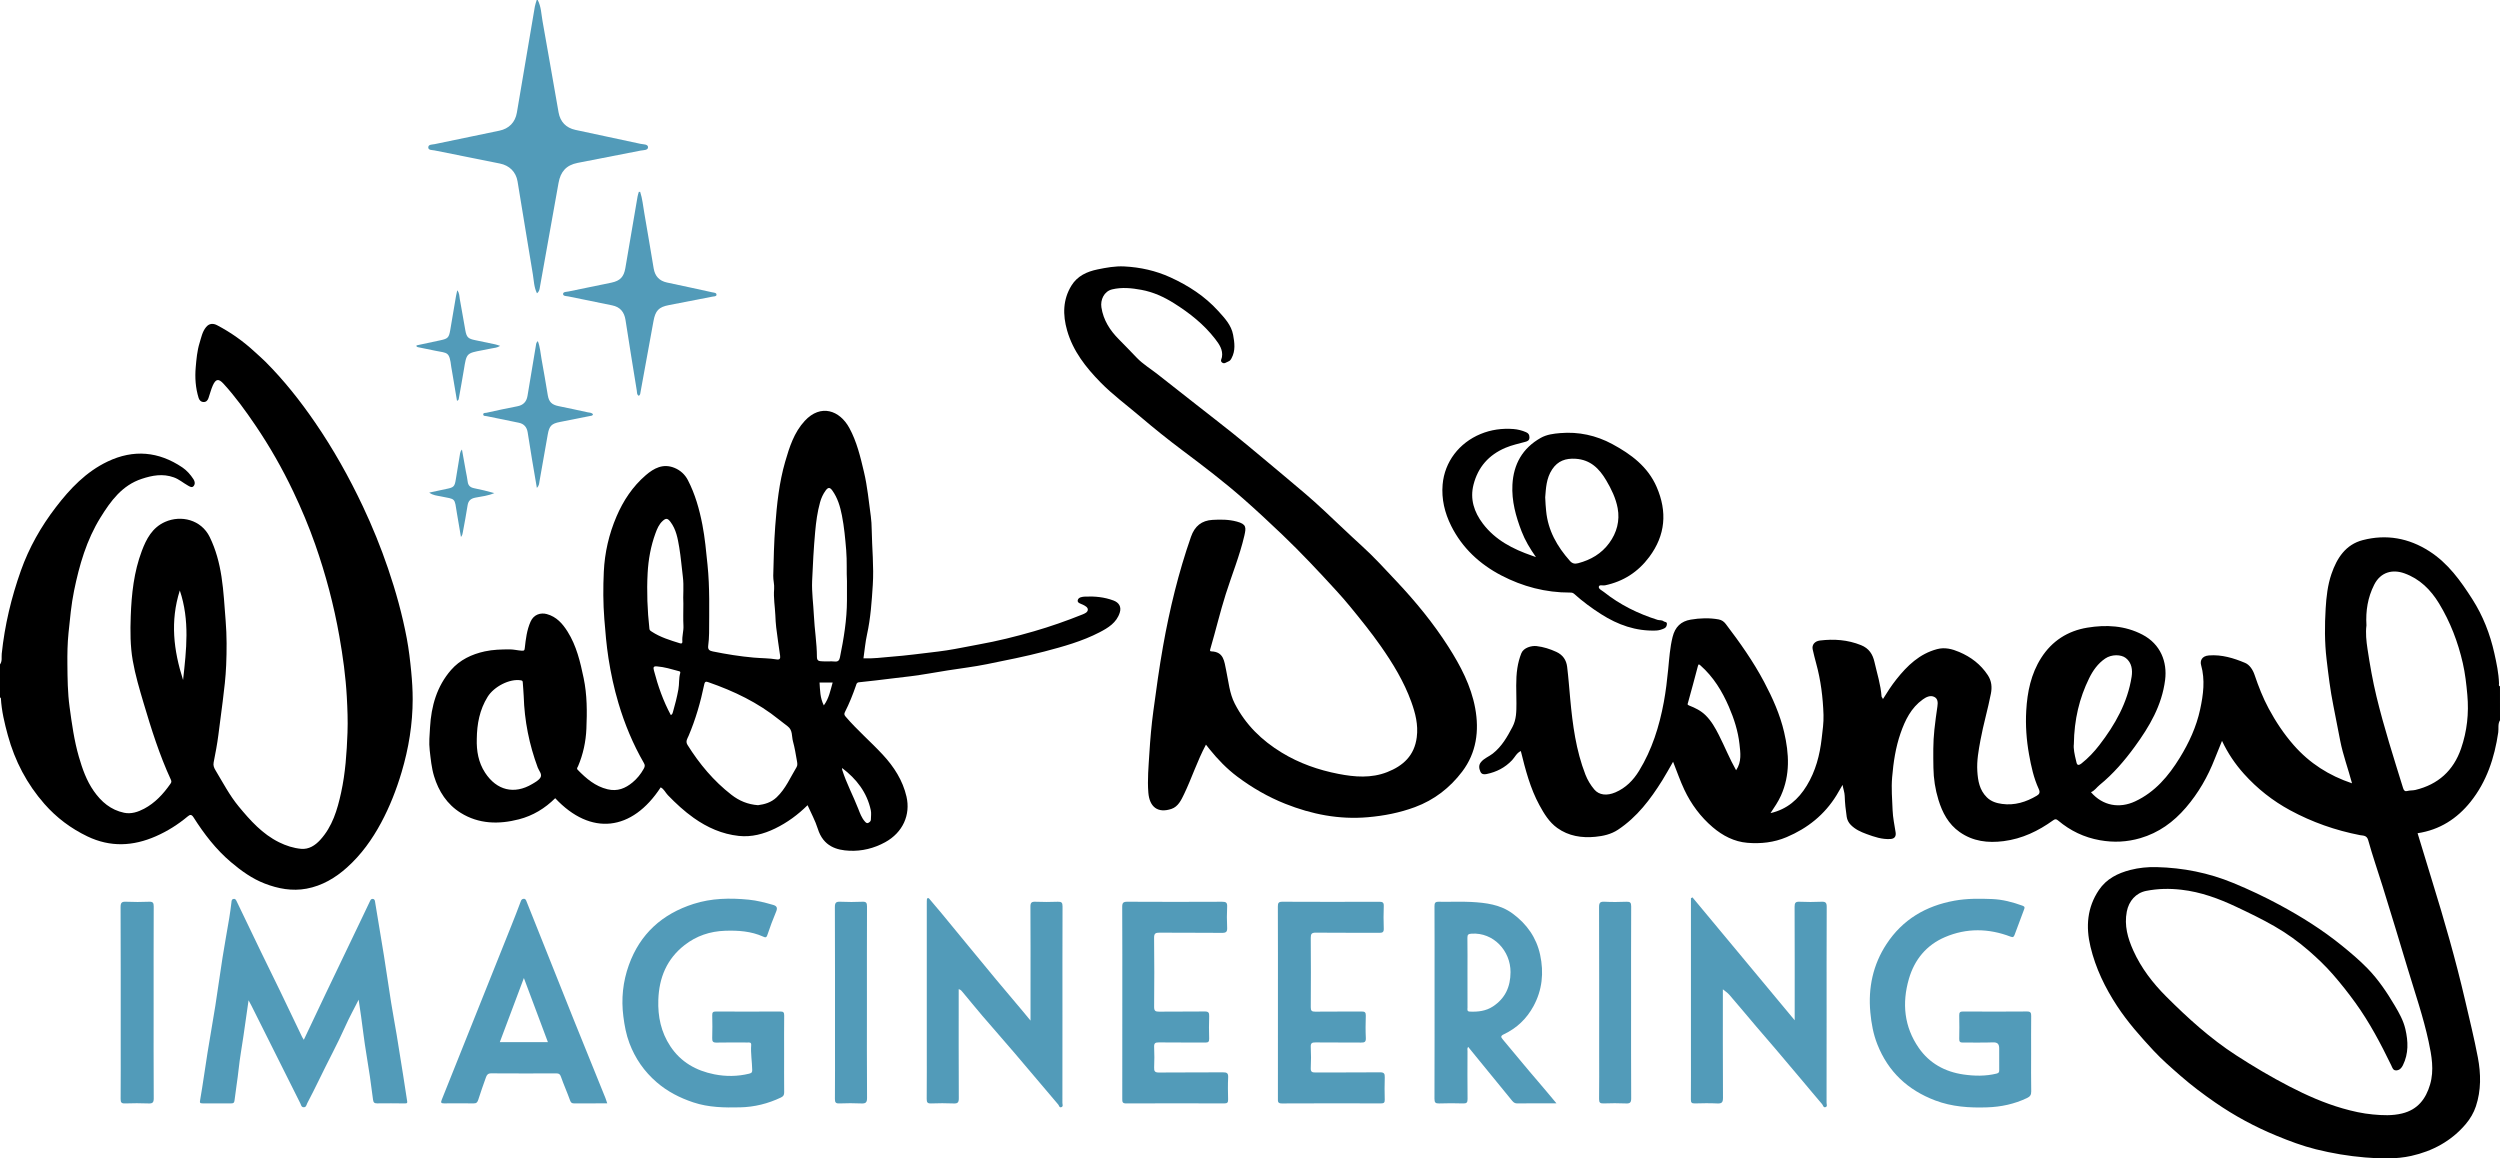 <?xml version="1.0" encoding="utf-8"?>
<!-- Generator: Adobe Illustrator 16.0.0, SVG Export Plug-In . SVG Version: 6.00 Build 0)  -->
<!DOCTYPE svg PUBLIC "-//W3C//DTD SVG 1.1//EN" "http://www.w3.org/Graphics/SVG/1.1/DTD/svg11.dtd">
<svg version="1.1" id="Layer_1" xmlns="http://www.w3.org/2000/svg" xmlns:xlink="http://www.w3.org/1999/xlink" x="0px" y="0px"
	 width="1000px" height="463.374px" viewBox="0 0 1000 463.374" enable-background="new 0 0 1000 463.374" xml:space="preserve">
<g>
	<path fill-rule="evenodd" clip-rule="evenodd" fill="#529BB9" d="M215.083,0c1.401,2.653,1.419,5.637,1.935,8.484
		c2.196,12.144,4.25,24.312,6.41,36.462c0.671,3.777,2.976,6.187,6.725,7.006c8.687,1.897,17.397,3.684,26.083,5.586
		c1.088,0.239,2.98,0.078,2.978,1.359c-0.003,1.276-1.869,1.12-2.975,1.34c-8.396,1.667-16.807,3.256-25.202,4.919
		c-4.52,0.896-6.82,3.476-7.623,8.027c-2.454,13.918-4.973,27.825-7.464,41.738c-0.149,0.835-0.225,1.698-1.166,2.392
		c-1.217-2.492-1.227-5.117-1.648-7.622c-2.08-12.368-4.055-24.753-6.113-37.125c-0.637-3.829-3.266-6.394-7.077-7.153
		c-8.724-1.737-17.45-3.462-26.164-5.252c-0.899-0.185-2.455-0.021-2.473-1.161c-0.021-1.313,1.583-1.14,2.531-1.341
		c8.632-1.833,17.278-3.603,25.919-5.391c3.826-0.792,6.327-3.322,6.989-7.212c2.406-14.129,4.777-28.264,7.184-42.393
		c0.154-0.905,0.498-1.777,0.753-2.664C214.817,0,214.951,0,215.083,0z"/>
	<path fill-rule="evenodd" clip-rule="evenodd" d="M482.381,297.852c-3.524,6.603-5.673,13.402-8.747,19.792
		c-1.147,2.384-2.386,5.025-5.047,5.916c-5.489,1.838-8.792-0.788-9.249-6.495c-0.417-5.216,0.083-10.449,0.401-15.659
		c0.345-5.666,0.836-11.338,1.597-16.962c1.173-8.658,2.343-17.315,3.876-25.93c2.649-14.887,6.192-29.509,11.178-43.796
		c1.497-4.291,4.286-6.515,8.618-6.766c3.253-0.188,6.518-0.191,9.757,0.691c3.786,1.03,3.752,2.28,2.966,5.663
		c-1.855,7.985-4.979,15.592-7.449,23.398c-2.282,7.212-4.007,14.574-6.14,21.824c-0.129,0.438-0.341,1.002,0.398,1.026
		c5.024,0.167,5.153,4.026,5.917,7.576c0.968,4.498,1.294,9.147,3.467,13.371c4.319,8.393,10.758,14.654,18.743,19.53
		c7.054,4.309,14.72,6.973,22.744,8.534c6.488,1.264,13.087,1.785,19.47-0.724c6.408-2.521,10.891-6.607,11.824-13.958
		c0.636-5.014-0.562-9.642-2.198-14.167c-2.922-8.078-7.365-15.377-12.286-22.389c-3.799-5.414-7.959-10.553-12.143-15.663
		c-1.777-2.17-3.638-4.297-5.534-6.371c-7.014-7.669-14.119-15.256-21.639-22.434c-5.045-4.817-10.153-9.576-15.387-14.186
		c-7.845-6.909-16.156-13.234-24.522-19.506c-5.817-4.36-11.5-8.925-17.049-13.652c-5.265-4.485-10.884-8.612-15.712-13.54
		c-5.837-5.958-11.035-12.513-13.393-20.797c-1.77-6.218-1.74-12.306,1.75-17.965c2.359-3.826,6.189-5.575,10.427-6.445
		c3.508-0.72,7.061-1.378,10.655-1.197c6.42,0.323,12.63,1.693,18.5,4.378c7.196,3.292,13.755,7.531,19.105,13.434
		c2.55,2.815,5.251,5.634,5.969,9.56c0.572,3.133,1.012,6.324-0.634,9.356c-0.325,0.6-0.637,1.063-1.312,1.308
		c-0.825,0.3-1.598,1.123-2.504,0.377c-0.783-0.645-0.145-1.395-0.015-2.147c0.499-2.898-1.108-5.173-2.702-7.239
		c-4.513-5.853-10.239-10.378-16.465-14.291c-4.045-2.543-8.335-4.5-13.073-5.372c-3.886-0.715-7.804-1.115-11.682-0.184
		c-3.27,0.785-4.753,4.213-4.297,7.185c0.785,5.115,3.417,9.219,7.019,12.828c2.424,2.429,4.796,4.92,7.177,7.388
		c2.402,2.49,5.461,4.343,8.214,6.498c5.159,4.039,10.303,8.097,15.457,12.142c4.896,3.843,9.826,7.644,14.686,11.531
		c3.864,3.09,7.66,6.264,11.46,9.434c5.806,4.845,11.61,9.692,17.372,14.59c2.598,2.208,5.128,4.5,7.625,6.823
		c5.077,4.721,10.059,9.556,15.183,14.212c4.957,4.503,9.437,9.441,13.99,14.288c7.602,8.091,14.653,16.681,20.646,26.081
		c4.857,7.618,9.043,15.592,10.688,24.518c1.665,9.036,0.51,17.839-5.212,25.381c-4.902,6.463-11.158,11.336-18.882,14.193
		c-6.097,2.256-12.35,3.477-18.84,4.042c-11.516,1.004-22.43-1.154-33.034-5.371c-6.898-2.742-13.313-6.454-19.222-10.894
		c-4.152-3.118-7.807-6.89-11.082-10.971C483.354,299.082,482.901,298.507,482.381,297.852z"/>
	<path fill-rule="evenodd" clip-rule="evenodd" fill="#529BB9" d="M143.463,399.878c-1.838,3.644-3.71,7.017-5.276,10.526
		c-3.265,7.318-7.123,14.339-10.579,21.56c-1.503,3.14-3.111,6.229-4.703,9.325c-0.337,0.655-0.398,1.671-1.474,1.61
		c-0.924-0.053-1.003-0.96-1.309-1.569c-6.533-13.033-13.048-26.077-19.57-39.116c-0.289-0.577-0.608-1.138-1.125-2.1
		c-0.724,5.063-1.383,9.733-2.062,14.4c-0.64,4.397-1.443,8.777-1.909,13.192c-0.44,4.174-1.166,8.301-1.644,12.463
		c-0.114,0.996-0.461,1.189-1.336,1.183c-3.79-0.03-7.58-0.038-11.37,0.001c-1.253,0.014-1.229-0.32-1.021-1.516
		c1.087-6.245,1.93-12.533,2.931-18.794c1-6.254,2.136-12.486,3.122-18.743c1.008-6.394,1.86-12.812,2.868-19.206
		c0.833-5.288,1.81-10.553,2.689-15.835c0.343-2.063,0.616-4.142,0.868-6.219c0.074-0.61,0.03-1.254,0.754-1.444
		c0.863-0.227,1.12,0.457,1.413,1.066c3.205,6.68,6.402,13.362,9.629,20.03c2.543,5.256,5.145,10.483,7.685,15.739
		c2.965,6.137,5.89,12.293,8.838,18.438c0.137,0.284,0.329,0.542,0.645,1.053c2.977-6.282,5.838-12.366,8.737-18.434
		c4.862-10.174,9.748-20.336,14.622-30.505c1.019-2.126,2.038-4.253,3.041-6.387c0.261-0.557,0.493-1.144,1.254-1.022
		c0.751,0.119,0.773,0.715,0.875,1.341c1.152,7.091,2.374,14.169,3.508,21.262c1.001,6.261,1.881,12.541,2.878,18.803
		c0.688,4.32,1.51,8.618,2.225,12.934c0.875,5.286,1.709,10.578,2.545,15.871c0.55,3.485,1.06,6.977,1.615,10.462
		c0.112,0.703,0.242,1.144-0.815,1.122c-3.722-0.076-7.446-0.048-11.169-0.018c-1.053,0.008-1.489-0.331-1.63-1.463
		c-0.761-6.161-1.658-12.304-2.69-18.43c-0.825-4.901-1.383-9.848-2.069-14.773C144.148,404.51,143.821,402.337,143.463,399.878z"/>
	<path fill-rule="evenodd" clip-rule="evenodd" fill="#529BB9" d="M313.647,421.54c0,5.12-0.03,10.242,0.024,15.362
		c0.011,1.06-0.274,1.614-1.278,2.091c-5.163,2.455-10.573,3.811-16.287,3.943c-6.336,0.147-12.637,0.06-18.757-1.978
		c-5.403-1.799-10.353-4.321-14.696-8.074c-4.976-4.301-8.573-9.508-10.886-15.626c-1.3-3.437-1.956-7.007-2.422-10.661
		c-0.902-7.059-0.189-13.914,2.19-20.561c4.472-12.499,13.356-20.462,25.874-24.471c7.205-2.308,14.591-2.431,22.071-1.7
		c3.361,0.328,6.551,1.172,9.754,2.089c1.395,0.399,1.886,1.091,1.249,2.615c-1.307,3.13-2.511,6.311-3.575,9.53
		c-0.399,1.208-1.098,0.786-1.626,0.548c-4.877-2.191-10.022-2.521-15.255-2.344c-6.005,0.203-11.457,2.028-16.198,5.728
		c-7.109,5.547-10.199,13.012-10.5,21.906c-0.227,6.707,1.082,12.915,4.8,18.552c4.192,6.354,10.312,9.785,17.581,11.232
		c4.634,0.922,9.319,0.885,13.983-0.259c1.094-0.268,1.21-0.683,1.192-1.555c-0.067-3.305-0.652-6.587-0.409-9.903
		c0.087-1.191-0.769-1.002-1.474-1.003c-4.124-0.006-8.249-0.066-12.37,0.031c-1.44,0.034-1.79-0.437-1.746-1.802
		c0.097-3.057,0.078-6.119,0.006-9.177c-0.027-1.156,0.372-1.452,1.481-1.447c8.579,0.039,17.159,0.046,25.738-0.006
		c1.238-0.008,1.577,0.354,1.562,1.574C313.61,411.297,313.646,416.418,313.647,421.54z"/>
	<path fill-rule="evenodd" clip-rule="evenodd" fill="#529BB9" d="M812.449,421.604c0,4.987-0.063,9.976,0.041,14.961
		c0.03,1.422-0.484,2.073-1.695,2.651c-5.049,2.406-10.371,3.541-15.933,3.725c-7.082,0.234-14.05-0.213-20.777-2.763
		c-10.963-4.155-18.801-11.449-23.143-22.436c-1.63-4.124-2.396-8.359-2.804-12.769c-0.913-9.895,1.051-19.095,6.473-27.363
		c6.418-9.785,15.703-15.267,27.199-17.343c5.015-0.905,10.021-0.844,15.018-0.652c4.165,0.16,8.246,1.225,12.202,2.672
		c0.938,0.343,0.882,0.737,0.629,1.412c-1.28,3.421-2.572,6.837-3.834,10.265c-0.305,0.829-0.653,1.054-1.579,0.698
		c-8.767-3.363-17.631-3.51-26.255,0.181c-7.384,3.159-12.19,8.977-14.427,16.685c-2.83,9.755-1.911,19.19,3.945,27.632
		c4.254,6.133,10.438,9.562,17.896,10.635c4.434,0.638,8.807,0.713,13.2-0.353c1.007-0.244,1.088-0.651,1.082-1.447
		c-0.021-2.859-0.012-5.719-0.007-8.578c0.002-1.712-0.568-2.554-2.555-2.469c-3.982,0.172-7.978,0.015-11.966,0.074
		c-1.133,0.017-1.489-0.331-1.466-1.465c0.068-3.124,0.076-6.251-0.002-9.375c-0.031-1.212,0.307-1.589,1.555-1.581
		c8.512,0.054,17.023,0.065,25.534-0.008c1.503-0.013,1.71,0.558,1.693,1.851C812.411,411.497,812.449,416.55,812.449,421.604z"/>
	<path fill-rule="evenodd" clip-rule="evenodd" fill="#529BB9" d="M412.21,408.24c0-4.403,0-8.438,0-12.471
		c0-11.035,0.034-22.07-0.038-33.105c-0.01-1.591,0.435-2.027,1.99-1.965c2.986,0.121,5.985,0.119,8.971,0
		c1.492-0.06,1.888,0.369,1.881,1.87c-0.058,14.824-0.035,29.648-0.035,44.473c0,11.367,0.007,22.735-0.019,34.103
		c-0.002,0.584,0.433,1.435-0.44,1.729c-0.805,0.272-0.88-0.658-1.218-1.054c-5.838-6.848-11.617-13.746-17.458-20.591
		c-4.313-5.054-8.72-10.025-13.039-15.073c-2.602-3.041-5.103-6.168-7.683-9.229c-0.399-0.474-0.77-1.062-1.643-1.272
		c0,0.721,0,1.358,0,1.997c0,13.894-0.032,27.787,0.042,41.68c0.009,1.707-0.49,2.118-2.113,2.047
		c-2.985-0.132-5.984-0.114-8.971-0.005c-1.428,0.053-1.77-0.411-1.757-1.788c0.066-7.245,0.031-14.491,0.031-21.737
		c0-18.68,0-37.36,0-56.04c0-0.465-0.025-0.933,0.009-1.396c0.027-0.375,0-0.929,0.22-1.079c0.526-0.362,0.824,0.244,1.093,0.556
		c1.548,1.788,3.072,3.599,4.578,5.423c3.59,4.35,7.164,8.714,10.749,13.067c3.669,4.457,7.325,8.924,11.02,13.358
		c3.616,4.341,7.277,8.645,10.913,12.968C410.179,405.761,411.049,406.833,412.21,408.24z"/>
	<path fill-rule="evenodd" clip-rule="evenodd" fill="#529BB9" d="M689.146,395.732c0,14.276-0.037,28.835,0.047,43.393
		c0.011,1.868-0.525,2.343-2.31,2.256c-2.984-0.145-5.982-0.099-8.972-0.012c-1.244,0.036-1.572-0.359-1.561-1.576
		c0.057-6.248,0.025-12.497,0.025-18.746c0-19.876,0-39.753,0-59.63c0-0.706,0-1.413,0-2.12c0.204-0.117,0.407-0.233,0.611-0.35
		c13.504,16.236,27.008,32.473,40.89,49.164c0-1.196,0-1.88,0-2.563c0-14.292,0.025-28.585-0.037-42.877
		c-0.007-1.577,0.412-2.04,1.981-1.973c2.92,0.127,5.854,0.136,8.771-0.002c1.652-0.078,2.101,0.395,2.093,2.066
		c-0.068,14.558-0.039,29.116-0.039,43.675c0,11.567,0.007,23.134-0.021,34.701c-0.002,0.583,0.44,1.464-0.436,1.727
		c-0.864,0.26-0.956-0.757-1.339-1.2c-2.742-3.183-5.414-6.425-8.12-9.639c-3.51-4.168-7.021-8.337-10.553-12.489
		c-2.556-3.006-5.158-5.973-7.715-8.979c-3.572-4.202-7.096-8.448-10.704-12.621C691,397.058,689.97,396.416,689.146,395.732z"/>
	<path fill-rule="evenodd" clip-rule="evenodd" fill="#529BB9" d="M511.173,401.105c0-12.832,0.022-25.666-0.032-38.498
		c-0.006-1.44,0.292-1.919,1.841-1.91c12.898,0.066,25.798,0.056,38.697,0.011c1.322-0.005,1.885,0.238,1.827,1.717
		c-0.116,2.987-0.114,5.985-0.001,8.974c0.056,1.454-0.462,1.745-1.81,1.735c-8.444-0.058-16.889,0.02-25.332-0.069
		c-1.682-0.018-2.076,0.463-2.062,2.099c0.082,9.242,0.069,18.484,0.008,27.727c-0.01,1.4,0.374,1.789,1.773,1.772
		c6.183-0.075,12.367,0.001,18.55-0.06c1.285-0.013,1.728,0.323,1.686,1.654c-0.096,2.989-0.134,5.988,0.012,8.974
		c0.079,1.627-0.58,1.813-1.955,1.798c-6.05-0.066-12.102,0.015-18.151-0.061c-1.427-0.018-1.999,0.26-1.921,1.832
		c0.138,2.786,0.139,5.589,0,8.374c-0.079,1.579,0.504,1.839,1.924,1.828c8.577-0.063,17.155,0.016,25.731-0.072
		c1.628-0.017,2.003,0.489,1.945,2.011c-0.112,2.988-0.081,5.984-0.009,8.975c0.027,1.155-0.372,1.449-1.481,1.446
		c-13.231-0.032-26.464-0.052-39.695,0.019c-1.696,0.01-1.556-0.859-1.555-1.975C511.179,426.638,511.173,413.872,511.173,401.105z"
		/>
	<path fill-rule="evenodd" clip-rule="evenodd" fill="#529BB9" d="M448.922,401.077c0-12.767,0.032-25.533-0.039-38.299
		c-0.009-1.653,0.414-2.093,2.076-2.083c12.633,0.072,25.266,0.065,37.899,0.006c1.525-0.007,2.085,0.327,2.002,1.952
		c-0.142,2.785-0.135,5.588-0.002,8.374c0.077,1.617-0.323,2.141-2.041,2.121c-8.311-0.096-16.623-0.001-24.934-0.08
		c-1.649-0.016-2.269,0.251-2.245,2.124c0.116,9.175,0.097,18.352,0.012,27.526c-0.015,1.63,0.496,1.965,2.011,1.944
		c6.05-0.082,12.102,0.021,18.151-0.071c1.521-0.023,1.917,0.418,1.86,1.894c-0.115,2.988-0.092,5.985-0.007,8.975
		c0.035,1.235-0.346,1.578-1.571,1.566c-6.183-0.059-12.367,0.021-18.55-0.062c-1.475-0.021-1.962,0.341-1.89,1.864
		c0.129,2.72,0.121,5.454,0.003,8.175c-0.066,1.528,0.326,2.024,1.947,2.008c8.51-0.087,17.022,0.001,25.533-0.078
		c1.599-0.015,2.216,0.3,2.124,2.037c-0.153,2.917-0.086,5.85-0.021,8.774c0.025,1.144-0.196,1.631-1.508,1.625
		c-13.099-0.048-26.198-0.056-39.296,0.007c-1.509,0.007-1.532-0.687-1.53-1.802C448.93,426.743,448.922,413.91,448.922,401.077z"/>
	<path fill-rule="evenodd" clip-rule="evenodd" fill="#529BB9" d="M61.452,401.258c0,12.691-0.036,25.384,0.042,38.075
		c0.011,1.709-0.493,2.112-2.114,2.045c-3.118-0.13-6.247-0.111-9.367-0.005c-1.42,0.049-1.773-0.399-1.761-1.783
		c0.066-7.508,0.031-15.018,0.031-22.526c0-18.074,0.032-36.149-0.048-54.223c-0.008-1.829,0.522-2.222,2.22-2.146
		c3.05,0.137,6.115,0.125,9.167,0.002c1.518-0.062,1.871,0.411,1.864,1.887C61.427,375.475,61.452,388.367,61.452,401.258z"/>
	<path fill-rule="evenodd" clip-rule="evenodd" fill="#529BB9" d="M346.768,401.26c0,12.625-0.045,25.251,0.049,37.876
		c0.014,1.891-0.562,2.326-2.322,2.242c-2.917-0.139-5.849-0.115-8.768-0.005c-1.424,0.054-1.771-0.406-1.759-1.785
		c0.065-7.642,0.031-15.284,0.031-22.925c0-17.942,0.032-35.883-0.049-53.824c-0.008-1.833,0.528-2.224,2.223-2.144
		c2.917,0.138,5.85,0.128,8.768,0.002c1.521-0.066,1.868,0.418,1.861,1.889C346.743,375.477,346.768,388.369,346.768,401.26z"/>
	<path fill-rule="evenodd" clip-rule="evenodd" fill="#529BB9" d="M652.434,401.038c0,12.758-0.032,25.517,0.04,38.274
		c0.009,1.669-0.438,2.144-2.091,2.067c-2.983-0.138-5.98-0.109-8.967-0.008c-1.389,0.048-1.804-0.345-1.785-1.761
		c0.08-5.913,0.033-11.827,0.033-17.741c0-19.669,0.027-39.338-0.044-59.007c-0.007-1.781,0.447-2.262,2.194-2.171
		c2.916,0.154,5.85,0.125,8.769,0.008c1.482-0.06,1.895,0.354,1.887,1.863C652.407,375.387,652.434,388.212,652.434,401.038z"/>
	<path fill-rule="evenodd" clip-rule="evenodd" fill="#529BB9" d="M256.07,76.743c0.902,2.752,1.152,5.652,1.653,8.487
		c1.302,7.378,2.499,14.775,3.75,22.162c0.52,3.072,2.243,4.974,5.364,5.627c6.035,1.262,12.057,2.59,18.081,3.908
		c0.673,0.147,1.731,0.125,1.68,1.006c-0.04,0.698-1.079,0.612-1.703,0.736c-5.789,1.145-11.582,2.264-17.376,3.38
		c-4.03,0.776-5.372,2.216-6.131,6.428c-1.696,9.397-3.429,18.788-5.146,28.182c-0.106,0.579-0.073,1.208-0.686,1.668
		c-0.875-0.427-0.722-1.364-0.833-2.04c-1.547-9.423-3.052-18.854-4.519-28.29c-0.51-3.282-2.208-5.214-5.345-5.853
		c-5.848-1.19-11.694-2.387-17.542-3.582c-0.808-0.165-2.115-0.062-2.085-0.999c0.028-0.891,1.386-0.803,2.182-0.972
		c5.708-1.209,11.433-2.337,17.144-3.532c3.51-0.734,4.986-2.315,5.583-5.818c1.625-9.543,3.247-19.087,4.884-28.628
		c0.108-0.632,0.334-1.244,0.505-1.866C255.71,76.748,255.89,76.745,256.07,76.743z"/>
	<path fill-rule="evenodd" clip-rule="evenodd" fill="#529BB9" d="M214.745,195.163c-0.699-4.1-1.356-7.874-1.982-11.654
		c-0.583-3.532-1.118-7.072-1.701-10.604c-0.335-2.028-1.446-3.379-3.529-3.805c-4.289-0.877-8.578-1.745-12.864-2.634
		c-0.534-0.111-1.404,0.05-1.38-0.754c0.02-0.647,0.84-0.502,1.321-0.607c4.081-0.884,8.153-1.818,12.258-2.574
		c2.446-0.45,3.74-1.829,4.135-4.178c1.109-6.603,2.201-13.209,3.303-19.814c0.115-0.687,0.066-1.438,0.827-2.102
		c0.935,2.384,1.039,4.832,1.484,7.189c0.911,4.818,1.673,9.665,2.505,14.498c0.452,2.625,1.58,3.755,4.241,4.311
		c3.893,0.813,7.791,1.604,11.669,2.479c0.733,0.165,1.623,0.08,2.181,0.809c-0.215,0.653-0.788,0.595-1.282,0.693
		c-3.967,0.788-7.93,1.599-11.902,2.362c-3.411,0.655-4.324,1.562-4.925,5.007c-1.093,6.269-2.179,12.539-3.317,18.799
		C215.653,193.323,215.72,194.179,214.745,195.163z"/>
	<path fill-rule="evenodd" clip-rule="evenodd" fill="#529BB9" d="M166.587,138.16c3.207-0.686,6.413-1.374,9.621-2.056
		c2.896-0.615,3.359-1.048,3.868-3.958c0.799-4.569,1.547-9.146,2.328-13.718c0.121-0.709,0.298-1.408,0.491-2.312
		c0.937,1.169,0.818,2.417,1.028,3.54c0.781,4.168,1.452,8.356,2.219,12.527c0.509,2.768,1.139,3.32,3.981,3.895
		c2.663,0.538,5.322,1.096,7.978,1.667c0.563,0.122,1.105,0.337,1.954,0.602c-1.194,0.782-2.308,0.809-3.364,1.013
		c-1.236,0.239-2.468,0.498-3.705,0.729c-6.393,1.201-6.366,1.204-7.414,7.658c-0.626,3.858-1.35,7.701-2.027,11.551
		c-0.068,0.392-0.074,0.809-0.75,1.031c-0.672-3.99-1.338-7.951-2.007-11.911c-0.088-0.522-0.214-1.04-0.276-1.564
		c-0.748-6.305-1.428-5.543-6.334-6.546c-2.338-0.478-4.677-0.952-7.013-1.438c-0.183-0.038-0.349-0.155-0.523-0.236
		C166.624,138.476,166.605,138.318,166.587,138.16z"/>
	<path fill-rule="evenodd" clip-rule="evenodd" fill="#529CB9" d="M171.691,197.04c2.315-0.498,4.626-1.02,6.947-1.488
		c2.869-0.579,3.227-0.934,3.692-3.822c0.56-3.47,1.125-6.939,1.708-10.405c0.085-0.506,0.284-0.994,0.746-1.512
		c0.521,2.917,1.042,5.833,1.566,8.749c0.246,1.369,0.569,2.729,0.728,4.109c0.182,1.575,1.065,2.307,2.539,2.61
		c2.709,0.556,5.406,1.177,8.113,1.953c-2.424,1.069-5.016,1.336-7.537,1.815c-1.908,0.363-2.886,1.226-3.174,3.194
		c-0.519,3.54-1.242,7.05-1.867,10.575c-0.104,0.587-0.143,1.186-0.768,1.986c-0.559-3.275-1.095-6.287-1.582-9.307
		c-1.064-6.607-0.376-5.684-6.525-6.951C174.745,198.23,173.138,198.141,171.691,197.04z"/>
	<path fill-rule="evenodd" clip-rule="evenodd" d="M1000,288.109c-0.947,1.507-0.471,3.258-0.707,4.871
		c-1.497,10.165-4.632,19.704-11.091,27.768c-5.378,6.713-12.346,11.224-21.168,12.539c1.95,6.398,3.875,12.794,5.849,19.175
		c4.868,15.733,9.418,31.556,13.145,47.603c1.774,7.637,3.66,15.257,5.122,22.955c1.232,6.498,1.328,13.105-0.787,19.489
		c-0.863,2.606-2.3,5.046-4.1,7.167c-5.754,6.777-13.288,10.794-21.761,12.684c-6,1.339-12.224,1.136-18.434,0.622
		c-6.684-0.554-13.217-1.651-19.703-3.266c-5.423-1.35-10.626-3.313-15.771-5.435c-8.627-3.556-16.806-7.96-24.488-13.269
		c-4.8-3.318-9.457-6.812-13.861-10.658c-3.726-3.254-7.462-6.493-10.83-10.111c-5.238-5.628-10.347-11.391-14.575-17.831
		c-4.809-7.324-8.604-15.155-10.651-23.731c-1.911-8.008-1.352-15.687,3.396-22.712c3.023-4.474,7.514-6.683,12.548-7.99
		c3.423-0.888,6.978-1.22,10.456-1.138c10.604,0.252,20.87,2.282,30.736,6.361c6.344,2.622,12.545,5.538,18.566,8.789
		c8.729,4.714,17.124,9.981,24.863,16.255c3.571,2.896,7.073,5.855,10.275,9.148c4.312,4.435,7.734,9.537,10.874,14.841
		c1.768,2.984,3.462,5.998,4.253,9.42c1.137,4.913,1.322,9.755-0.989,14.438c-0.553,1.119-1.316,1.962-2.597,2.061
		c-1.37,0.104-1.624-1.107-2.063-2.013c-4.214-8.679-8.694-17.203-14.364-25.047c-2.817-3.898-5.787-7.663-8.956-11.297
		c-2.959-3.393-6.189-6.473-9.557-9.411c-4.284-3.739-8.911-7.049-13.847-9.889c-4.957-2.853-10.111-5.331-15.279-7.77
		c-6.99-3.299-14.168-5.947-21.946-6.835c-4.742-0.542-9.394-0.463-14.054,0.455c-4.155,0.817-6.979,4.055-7.789,8.299
		c-1.063,5.571,0.381,10.643,2.614,15.591c3.161,7.002,7.77,12.992,13.18,18.398c8.612,8.606,17.606,16.772,27.852,23.416
		c6.944,4.503,14.063,8.727,21.429,12.533c6.842,3.535,13.837,6.637,21.248,8.772c3.975,1.146,7.97,2.043,12.115,2.428
		c3.932,0.365,7.76,0.548,11.666-0.396c6.274-1.515,9.532-5.83,11.217-11.602c1.677-5.747,0.626-11.507-0.589-17.169
		c-2.126-9.903-5.458-19.473-8.366-29.159c-3.294-10.971-6.615-21.932-10.018-32.87c-1.919-6.172-4.059-12.278-5.78-18.503
		c-0.567-2.052-2.088-1.797-3.261-2.025c-9.833-1.915-19.162-5.181-27.971-9.953c-7.003-3.795-13.171-8.667-18.474-14.574
		c-3.493-3.892-6.433-8.219-8.774-13.188c-1.016,2.508-1.992,4.839-2.909,7.193c-2.777,7.131-6.516,13.653-11.532,19.493
		c-4.98,5.799-10.867,10.072-18.235,12.226c-5.32,1.555-10.627,1.815-16.154,0.831c-6.354-1.132-11.826-3.776-16.693-7.86
		c-0.721-0.605-1.134-0.746-2.001-0.123c-5.963,4.287-12.392,7.397-19.827,8.345c-6.359,0.81-12.263,0.107-17.597-3.643
		c-4.509-3.17-6.915-7.787-8.48-12.872c-1.281-4.159-1.947-8.467-2.01-12.824c-0.072-5.09-0.177-10.189,0.389-15.264
		c0.345-3.097,0.741-6.189,1.207-9.27c0.237-1.569,0.193-3.16-1.311-3.849c-1.567-0.718-3.162,0.07-4.517,1.036
		c-4.697,3.351-7.089,8.292-8.904,13.498c-1.986,5.695-2.862,11.612-3.376,17.657c-0.377,4.447,0.017,8.799,0.188,13.182
		c0.115,2.966,0.752,5.914,1.209,8.862c0.247,1.594-0.451,2.529-2.026,2.634c-3.391,0.227-6.503-0.852-9.606-1.99
		c-2.313-0.85-4.516-1.835-6.303-3.651c-0.926-0.941-1.453-2.064-1.631-3.22c-0.425-2.769-0.716-5.573-0.802-8.372
		c-0.045-1.462-0.598-2.806-0.853-4.415c-0.798,1.375-1.567,2.768-2.4,4.12c-4.802,7.806-11.566,13.213-19.984,16.781
		c-5.086,2.156-10.35,2.709-15.691,2.27c-5.254-0.432-9.87-2.836-13.847-6.221c-4.864-4.142-8.634-9.225-11.361-14.988
		c-1.688-3.566-2.965-7.326-4.513-11.217c-1.472,2.547-2.82,5.044-4.321,7.446c-4.752,7.606-10.093,14.683-17.712,19.744
		c-2.786,1.851-5.941,2.531-9.092,2.836c-5.394,0.521-10.654-0.277-15.203-3.539c-3.244-2.327-5.286-5.72-7.143-9.132
		c-3.666-6.738-5.579-14.12-7.432-21.641c-1.688,0.774-2.366,2.462-3.492,3.657c-2.826,2.999-6.255,4.731-10.202,5.549
		c-0.929,0.191-1.982,0.188-2.477-0.946c-0.57-1.308-0.768-2.6,0.235-3.829c1.268-1.553,3.182-2.205,4.714-3.408
		c3.628-2.849,5.779-6.679,7.868-10.641c1.604-3.039,1.588-6.229,1.596-9.504c0.01-4.688-0.356-9.393,0.373-14.063
		c0.316-2.029,0.823-4.003,1.589-5.918c0.902-2.258,4.104-3.108,6.11-2.87c2.777,0.33,5.365,1.157,7.902,2.324
		c2.62,1.206,3.982,3.269,4.312,5.964c0.522,4.275,0.836,8.575,1.233,12.865c0.956,10.304,2.292,20.536,6.08,30.262
		c0.84,2.155,2.058,4.167,3.543,5.938c1.92,2.291,5.063,2.602,8.45,1.153c4.151-1.776,7.15-4.844,9.449-8.592
		c5.2-8.478,8.121-17.831,9.914-27.521c0.801-4.329,1.321-8.73,1.75-13.139c0.419-4.302,0.7-8.631,1.758-12.892
		c1.004-4.044,3.351-6.296,7.276-6.953c3.689-0.618,7.408-0.753,11.142-0.081c1.296,0.233,2.177,0.934,2.878,1.856
		c5.612,7.383,10.962,14.925,15.318,23.16c3.401,6.429,6.35,13.004,8,20.087c1.994,8.559,2.47,17.066-1.277,25.39
		c-1.092,2.425-2.568,4.571-4.17,6.991c6.663-1.547,11.137-5.485,14.491-10.975c3.564-5.832,5.222-12.225,5.986-18.942
		c0.354-3.124,0.823-6.256,0.722-9.381c-0.225-6.95-1.078-13.836-2.929-20.57c-0.511-1.855-0.971-3.728-1.394-5.606
		c-0.405-1.806,0.773-3.315,2.915-3.572c5.607-0.674,11.069-0.299,16.413,1.852c3.206,1.29,4.684,3.646,5.38,6.738
		c1.032,4.582,2.505,9.074,2.838,13.801c0.027,0.389,0.553,0.563,0.511,1.107c1.713-2.794,3.45-5.48,5.444-7.989
		c4.342-5.46,9.216-10.176,16.236-12.054c3.147-0.843,6.084-0.048,8.877,1.139c4.665,1.981,8.574,4.923,11.441,9.28
		c1.569,2.386,1.705,4.903,1.237,7.326c-1.207,6.238-3.028,12.359-4.176,18.605c-0.75,4.086-1.526,8.249-1.265,12.447
		c0.238,3.828,0.855,7.554,3.812,10.479c1.729,1.71,3.89,2.335,6.078,2.636c5.014,0.688,9.64-0.749,13.921-3.298
		c0.923-0.55,1.445-1.208,0.762-2.682c-2.032-4.379-3.038-9.094-3.89-13.852c-1.036-5.791-1.443-11.618-1.115-17.458
		c0.419-7.459,1.891-14.713,5.994-21.143c4.314-6.763,10.614-10.785,18.423-12.072c7.552-1.244,15.045-0.876,22.064,2.792
		c7.287,3.809,9.981,10.946,9.071,18.124c-1.296,10.229-6.279,18.647-12.144,26.692c-4.096,5.619-8.616,10.888-14.044,15.309
		c-1.167,0.949-1.992,2.293-3.468,2.896c4.742,5.495,11.42,6.58,17.645,3.679c7.986-3.723,13.37-10.133,17.856-17.412
		c3.717-6.034,6.67-12.426,8.168-19.402c1.261-5.872,2.049-11.75,0.38-17.714c-0.46-1.645,0.201-3.624,3.113-3.855
		c5.111-0.404,9.915,1.059,14.496,2.987c1.787,0.754,3.088,2.727,3.788,4.801c1.559,4.61,3.328,9.154,5.628,13.435
		c2.812,5.235,6.079,10.164,10.037,14.677c6.35,7.237,14.094,12.16,23.308,15.252c-1.539-5.804-3.605-11.293-4.727-17.039
		c-0.913-4.679-1.791-9.365-2.738-14.037c-1.25-6.167-1.992-12.413-2.726-18.646c-0.791-6.716-0.754-13.512-0.353-20.24
		c0.275-4.604,0.789-9.289,2.303-13.729c2.174-6.37,5.677-11.818,12.556-13.592c9.409-2.426,18.33-0.853,26.603,4.449
		c7.536,4.829,12.517,11.844,17.214,19.193c4.266,6.676,7.08,13.91,8.796,21.602c0.889,3.983,1.738,7.979,1.868,12.084
		c0.014,0.402-0.279,0.961,0.388,1.168C1000,279.063,1000,283.586,1000,288.109z M947.003,259.591
		c0.962,6.366,2.072,12.731,3.583,18.986c2.99,12.381,6.891,24.511,10.653,36.677c0.32,1.038,0.816,1.384,1.644,1.15
		c1.092-0.308,2.227-0.17,3.277-0.424c9.08-2.191,15.218-7.717,18.265-16.553c2.4-6.963,3.173-14.083,2.507-21.477
		c-0.387-4.287-0.862-8.559-1.812-12.711c-1.92-8.396-4.979-16.41-9.471-23.811c-3.341-5.505-7.729-9.903-13.912-12.105
		c-4.654-1.657-9.461-0.596-12.069,4.581c-2.565,5.096-3.429,10.422-3.087,16.249C946.191,253.174,946.524,256.426,947.003,259.591z
		 M830.464,304.426c0.205,0.816,0.318,2.392,2.135,0.955c2.716-2.147,5.058-4.643,7.124-7.318
		c6.298-8.158,11.315-17.01,12.929-27.379c0.424-2.728,0.06-5.609-2.33-7.475c-1.892-1.477-5.688-1.531-8.235,0.198
		c-2.969,2.015-4.933,4.84-6.437,7.904c-3.916,7.978-5.961,16.458-6.109,26.354C829.31,299.332,829.83,301.902,830.464,304.426z
		 M695.79,297.616c-0.571-5.147-2.161-10.118-4.236-14.909c-2.71-6.257-6.194-11.954-11.353-16.518
		c-0.619-0.547-0.815-0.653-1.072,0.349c-1.255,4.891-2.624,9.751-3.954,14.622c-0.139,0.506-0.359,0.723,0.509,1.063
		c2.377,0.929,4.68,2.036,6.581,3.924c2.307,2.289,3.835,5.022,5.273,7.852c2.349,4.616,4.261,9.449,6.903,14.103
		C696.741,304.716,696.17,301.034,695.79,297.616z"/>
	<path fill-rule="evenodd" clip-rule="evenodd" d="M0,265.762c0.969-1.289,0.549-2.891,0.694-4.271
		c1.197-11.401,3.823-22.437,7.655-33.226c3.279-9.229,8.032-17.601,13.974-25.357c5.722-7.468,12.095-14.182,20.729-18.298
		c10.386-4.952,20.424-4.035,29.894,2.36c1.745,1.178,3.25,2.871,4.45,4.726c0.609,0.942,0.698,1.924,0.068,2.713
		c-0.685,0.858-1.598,0.194-2.301-0.196c-1.894-1.051-3.502-2.502-5.628-3.267c-4.42-1.59-8.618-0.807-12.837,0.591
		c-7.872,2.608-12.382,8.821-16.491,15.443c-5.599,9.022-8.483,19.074-10.583,29.327c-1.13,5.52-1.627,11.185-2.211,16.818
		c-0.435,4.201-0.493,8.442-0.456,12.57c0.051,5.655,0.1,11.376,0.874,17.065c0.916,6.733,1.829,13.441,3.722,19.97
		c1.391,4.795,3.04,9.502,5.944,13.665c3.027,4.34,6.832,7.581,12.127,8.7c2.868,0.606,5.598-0.323,8.03-1.61
		c4.341-2.298,7.629-5.848,10.439-9.853c0.417-0.594,0.63-0.954,0.274-1.725c-4.571-9.899-7.832-20.267-10.926-30.699
		c-1.661-5.602-3.325-11.204-4.333-16.957c-1.028-5.864-1.018-11.818-0.81-17.749c0.312-8.897,1.265-17.739,4.428-26.125
		c1.808-4.793,4.172-9.35,9.312-11.627c6.345-2.812,14.449-0.924,17.857,6.064c2.469,5.063,3.845,10.316,4.696,15.795
		c0.914,5.886,1.191,11.825,1.676,17.75c0.482,5.901,0.447,11.797,0.206,17.662c-0.2,4.856-0.773,9.731-1.393,14.585
		c-0.567,4.446-1.166,8.896-1.725,13.346c-0.467,3.712-1.185,7.396-1.903,11.071c-0.24,1.229,0.217,2.193,0.768,3.109
		c2.948,4.9,5.61,10.025,9.251,14.434c4.621,5.594,9.481,11.047,16.178,14.348c2.778,1.37,5.738,2.332,8.8,2.612
		c3.092,0.283,5.624-1.374,7.607-3.535c4.913-5.352,6.893-12.091,8.396-18.973c1.72-7.873,2.244-15.861,2.548-23.917
		c0.182-4.817-0.016-9.618-0.275-14.366c-0.441-8.086-1.552-16.138-2.965-24.153c-2.213-12.559-5.467-24.81-9.677-36.82
		c-2.518-7.188-5.472-14.199-8.745-21.086c-4.39-9.238-9.431-18.088-15.171-26.547c-3.931-5.792-8.021-11.469-12.754-16.64
		c-1.983-2.167-3.102-1.962-4.305,0.725c-0.725,1.619-1.121,3.384-1.728,5.061c-0.319,0.879-0.906,1.562-1.962,1.53
		c-1.074-0.032-1.708-0.796-1.974-1.655c-1.231-3.981-1.513-8.116-1.157-12.214c0.285-3.267,0.566-6.59,1.544-9.756
		c0.675-2.185,1.082-4.492,2.609-6.351c1.279-1.557,2.883-1.542,4.399-0.746c5.466,2.866,10.465,6.404,15.009,10.61
		c1.445,1.337,2.951,2.614,4.346,4.011c7.438,7.449,13.933,15.675,19.877,24.339c7.28,10.611,13.558,21.813,19.052,33.436
		c3.826,8.094,7.193,16.395,10.088,24.877c3.131,9.174,5.721,18.507,7.512,28.023c0.826,4.39,1.341,8.861,1.775,13.336
		c0.355,3.664,0.582,7.365,0.578,10.986c-0.011,9.885-1.589,19.608-4.417,29.121c-2.089,7.025-4.734,13.799-8.202,20.264
		c-3.596,6.703-7.98,12.81-13.648,17.897c-4.654,4.177-9.964,7.327-16.194,8.481c-5.75,1.066-11.354,0.032-16.735-2.053
		c-5.039-1.952-9.358-5.064-13.481-8.553c-6.044-5.112-10.76-11.289-14.962-17.896c-0.848-1.332-1.455-1.146-2.365-0.387
		c-3.88,3.241-8.126,5.916-12.748,7.939c-9.088,3.978-18.146,4.455-27.346,0.043c-6.642-3.186-12.375-7.504-17.177-12.961
		c-7.018-7.977-11.848-17.187-14.661-27.481c-1.333-4.879-2.505-9.753-2.783-14.815c-0.007-0.13-0.234-0.249-0.359-0.373
		C0,274.542,0,270.152,0,265.762z M73.231,272.01c1.313-12.107,2.745-23.778-1.308-35.831
		C68.027,248.526,69.429,260.092,73.231,272.01z"/>
	<path fill-rule="evenodd" clip-rule="evenodd" d="M222.083,319.28c-4.101,4.083-8.929,7.009-14.518,8.45
		c-8.062,2.078-16.061,1.921-23.313-2.604c-5.413-3.379-8.791-8.572-10.633-14.663c-1.014-3.35-1.327-6.837-1.733-10.32
		c-0.364-3.116-0.045-6.141,0.127-9.191c0.481-8.483,2.718-16.431,8.405-22.954c3.525-4.043,8.238-6.296,13.494-7.443
		c3.302-0.722,6.623-0.792,9.971-0.8c1.586-0.004,3.111,0.405,4.68,0.518c1.142,0.083,1.247-0.129,1.354-1.091
		c0.4-3.577,0.813-7.126,2.305-10.511c1.307-2.964,4.12-3.685,6.507-3.038c3.883,1.053,6.302,3.83,8.305,7.013
		c3.579,5.688,5.071,12.116,6.429,18.604c1.403,6.706,1.385,13.487,1.097,20.246c-0.219,5.141-1.296,10.209-3.338,15.005
		c-0.198,0.466-0.708,0.855-0.083,1.49c3.396,3.455,6.945,6.535,11.89,7.723c3.968,0.953,7.125-0.376,9.998-2.755
		c1.799-1.491,3.276-3.308,4.445-5.412c0.529-0.951,0.587-1.468,0.076-2.354c-4.375-7.579-7.698-15.599-10.187-23.993
		c-1.742-5.874-3.032-11.825-3.969-17.874c-0.81-5.23-1.254-10.479-1.665-15.756c-0.49-6.299-0.495-12.6-0.204-18.859
		c0.354-7.606,2.047-15.035,5.077-22.106c2.727-6.363,6.468-12.019,11.719-16.53c3.243-2.785,6.902-4.781,11.448-2.936
		c2.4,0.974,4.237,2.696,5.374,4.888c2.91,5.609,4.603,11.646,5.809,17.844c1.033,5.312,1.505,10.67,2.058,16.043
		c0.939,9.118,0.654,18.233,0.631,27.349c-0.004,1.666-0.162,3.401-0.363,5.086c-0.189,1.591,0.616,1.979,1.88,2.236
		c5.403,1.098,10.826,1.971,16.332,2.457c3.061,0.27,6.149,0.215,9.188,0.728c1.157,0.196,1.538-0.308,1.378-1.417
		c-0.542-3.788-1.107-7.574-1.568-11.373c-0.197-1.62-0.27-3.275-0.344-4.892c-0.161-3.489-0.786-6.964-0.488-10.474
		c0.152-1.783-0.396-3.54-0.354-5.289c0.16-6.655,0.304-13.32,0.802-19.955c0.649-8.655,1.548-17.312,3.976-25.689
		c1.697-5.856,3.556-11.722,7.83-16.335c6.386-6.892,13.973-4.241,17.835,2.851c2.995,5.5,4.422,11.573,5.857,17.634
		c1.378,5.818,1.916,11.752,2.727,17.648c0.24,1.743,0.33,3.547,0.357,5.287c0.12,7.417,0.91,14.833,0.434,22.245
		c-0.424,6.616-0.866,13.241-2.3,19.759c-0.681,3.095-0.952,6.279-1.429,9.565c3.715,0.157,7.447-0.334,11.2-0.654
		c2.995-0.256,5.983-0.511,8.964-0.897c4.383-0.569,8.789-0.977,13.155-1.647c4.269-0.656,8.495-1.586,12.749-2.345
		c7.471-1.334,14.828-3.165,22.107-5.271c6.571-1.9,13.033-4.166,19.387-6.718c0.955-0.384,2.123-0.871,2.184-1.9
		c0.057-0.969-1.023-1.544-1.918-1.997c-0.883-0.447-2.406-0.692-2.104-1.868c0.296-1.149,1.776-1.352,2.972-1.402
		c3.869-0.163,7.658,0.187,11.327,1.569c2.241,0.844,3.215,2.564,2.511,4.821c-1.27,4.072-4.689,6.13-8.071,7.885
		c-6.961,3.612-14.504,5.704-22.073,7.69c-7.594,1.993-15.293,3.497-22.976,5.061c-5.193,1.058-10.477,1.671-15.717,2.501
		c-4.919,0.78-9.82,1.704-14.758,2.327c-2.386,0.302-4.784,0.562-7.175,0.855c-4.516,0.555-9.033,1.111-13.559,1.569
		c-0.936,0.095-1.005,0.736-1.189,1.271c-1.251,3.634-2.674,7.193-4.414,10.621c-0.356,0.702-0.333,1.144,0.258,1.835
		c4.623,5.402,10.034,10.03,14.859,15.226c4.484,4.83,8.01,10.304,9.5,16.789c1.656,7.209-1.391,14.307-8.522,18.229
		c-4.468,2.458-9.329,3.641-14.33,3.412c-4.94-0.227-10.404-1.64-12.639-8.822c-1.001-3.217-2.679-6.225-4.079-9.393
		c-3.826,3.796-8.146,6.976-13.018,9.335c-4.561,2.209-9.388,3.499-14.488,2.953c-6.659-0.711-12.611-3.356-18.042-7.207
		c-3.761-2.666-7.126-5.785-10.33-9.092c-0.987-1.019-1.527-2.445-2.873-3.13C252.833,332.504,236.332,334.492,222.083,319.28z
		 M310.669,318.91c3.624-3.438,5.47-7.952,7.97-12.073c0.461-0.76,0.27-1.693,0.123-2.519c-0.462-2.596-0.867-5.217-1.569-7.752
		c-0.566-2.041-0.06-4.492-2.109-6.028c-1.191-0.893-2.373-1.799-3.531-2.733c-8.395-6.779-17.951-11.356-28.074-14.876
		c-1.031-0.358-1.511-0.484-1.805,0.932c-1.459,7.026-3.441,13.9-6.259,20.528c-0.437,1.027-1.319,2.129-0.405,3.587
		c4.773,7.62,10.445,14.421,17.577,19.952c3.066,2.379,6.489,3.844,10.624,4.15C305.837,321.723,308.426,321.038,310.669,318.91z
		 M338.482,220.106c-0.389-4.68-0.807-9.338-1.714-13.938c-0.697-3.529-1.692-6.972-3.843-9.97
		c-0.979-1.366-1.704-1.321-2.684,0.033c-1.038,1.435-1.745,3-2.208,4.665c-1.077,3.872-1.609,7.863-1.965,11.84
		c-0.586,6.535-0.947,13.095-1.215,19.653c-0.187,4.598,0.49,9.181,0.702,13.77c0.258,5.57,1.21,11.085,1.215,16.658
		c0.001,1.776,1.219,1.618,2.164,1.705c1.648,0.15,3.334-0.09,4.978,0.083c1.378,0.145,1.84-0.562,2.059-1.63
		c1.538-7.529,2.795-15.096,2.814-22.813c0.005-2.327,0.001-4.653,0.001-7.739C338.569,228.828,338.845,224.478,338.482,220.106z
		 M194.025,309.065c4.637,7.112,11.689,8.822,18.87,4.538c1.213-0.724,2.65-1.489,3.303-2.627c0.749-1.304-0.617-2.65-1.101-3.955
		c-3.418-9.217-5.321-18.723-5.612-28.554c-0.054-1.83-0.278-3.653-0.375-5.483c-0.03-0.555-0.16-0.758-0.766-0.858
		c-4.497-0.748-10.767,2.527-13.294,6.603c-3.222,5.194-4.256,10.855-4.336,16.806C190.566,300.359,191.363,304.982,194.025,309.065
		z M273.132,230.605c-0.492-3.867-0.779-7.766-1.428-11.604c-0.607-3.586-1.223-7.225-3.532-10.267
		c-1.111-1.463-1.778-1.556-3.093-0.365c-1.499,1.356-2.229,3.151-2.894,4.96c-1.881,5.122-2.837,10.49-3.128,15.88
		c-0.402,7.44-0.107,14.903,0.712,22.328c0.068,0.615,0.444,0.806,0.91,1.112c3.477,2.286,7.403,3.455,11.314,4.673
		c0.653,0.204,1.02,0.006,0.953-0.749c-0.187-2.113,0.553-4.151,0.433-6.283c-0.149-2.649-0.036-5.314-0.036-8.84
		C273.136,238.417,273.628,234.505,273.132,230.605z M269.153,284.89c0.874-3.019,1.648-6.062,2.208-9.159
		c0.393-2.173,0.114-4.414,0.739-6.556c0.177-0.605-0.363-0.657-0.667-0.74c-2.848-0.785-5.681-1.644-8.652-1.882
		c-1.445-0.116-1.545,0.363-1.194,1.708c1.604,6.148,3.691,12.098,6.739,17.763C268.923,285.802,269.042,285.275,269.153,284.89z
		 M336.886,307.956c1.691,5.368,4.375,10.326,6.413,15.553c0.697,1.787,1.346,3.611,2.649,5.09c0.363,0.412,0.812,0.847,1.351,0.563
		c0.487-0.258,1.047-0.627,1.056-1.317c0.017-1.262,0.225-2.571-0.037-3.776c-1.535-7.092-5.667-12.452-11.475-16.866
		C336.862,307.583,336.832,307.783,336.886,307.956z M333.059,273.022c-1.805,0-3.584,0-5.241,0c0.213,3.065,0.185,6.12,1.709,9.137
		C331.594,279.363,332.169,276.129,333.059,273.022z"/>
	<path fill-rule="evenodd" clip-rule="evenodd" d="M614.376,222.839c-2.428-3.474-4.359-6.714-5.73-10.267
		c-2.324-6.024-4.025-12.186-3.676-18.707c0.44-8.207,4.03-14.594,11.313-18.706c2.421-1.367,5.148-1.697,7.801-1.921
		c7.347-0.621,14.372,0.904,20.825,4.389c7.487,4.044,14.233,9.011,17.769,17.202c4.262,9.874,3.539,19.22-2.976,27.957
		c-4.486,6.018-10.367,9.814-17.732,11.353c-0.855,0.179-2.321-0.419-2.452,0.592c-0.111,0.867,1.268,1.451,2.086,2.102
		c6.422,5.106,13.627,8.639,21.417,11.11c0.797,0.252,1.668-0.021,2.441,0.588c0.386,0.303,1.259,0.147,1.297,0.893
		c0.043,0.798-0.299,1.593-1.064,1.939c-1.045,0.474-2.122,0.817-3.33,0.859c-8.047,0.275-15.188-2.266-21.902-6.546
		c-3.837-2.446-7.458-5.127-10.833-8.156c-0.508-0.455-1.022-0.494-1.622-0.492c-9.745,0.026-18.964-2.407-27.508-6.867
		c-8.621-4.5-15.613-10.966-20.036-19.824c-2.59-5.188-3.919-10.736-3.415-16.544c0.791-9.104,6.645-16.653,15.163-20.186
		c4.208-1.745,8.644-2.349,13.181-1.997c1.72,0.134,3.398,0.562,5.008,1.258c0.964,0.417,1.36,0.962,1.379,2.069
		c0.021,1.299-0.865,1.576-1.689,1.804c-2.646,0.731-5.315,1.281-7.886,2.37c-6.706,2.842-10.993,7.717-12.789,14.702
		c-1.494,5.811,0.209,10.994,3.736,15.648c5.006,6.604,12.021,10.168,19.626,12.808C613.13,222.392,613.481,222.52,614.376,222.839z
		 M618.45,204.331c0.739,7.879,4.41,14.282,9.532,20.049c0.971,1.094,1.978,1.252,3.319,0.897c5.019-1.331,9.278-3.801,12.386-8.045
		c3.063-4.182,4.306-8.935,3.379-13.966c-0.729-3.955-2.516-7.638-4.579-11.128c-2.786-4.71-6.307-8.253-12.244-8.63
		c-3.981-0.252-7.105,0.827-9.37,4.229c-2.425,3.642-2.495,7.785-2.791,11.178C618.165,201.209,618.303,202.767,618.45,204.331z"/>
	<path fill-rule="evenodd" clip-rule="evenodd" fill="#529BB9" d="M622.59,441.34c-5.518,0-10.629-0.031-15.739,0.021
		c-1.31,0.014-1.877-0.925-2.514-1.697c-4.677-5.665-9.301-11.371-13.941-17.064c-1.027-1.261-2.051-2.524-3.132-3.856
		c-0.463,0.573-0.26,1.179-0.262,1.72c-0.018,6.383-0.054,12.766,0.022,19.147c0.017,1.416-0.396,1.806-1.785,1.763
		c-3.188-0.1-6.384-0.113-9.571,0.004c-1.493,0.055-1.886-0.372-1.881-1.872c0.057-16.222,0.035-32.444,0.035-48.667
		c0-9.44,0.025-18.882-0.028-28.322c-0.007-1.338,0.27-1.849,1.729-1.815c4.319,0.098,8.652-0.152,12.962,0.08
		c5.836,0.314,11.631,1.008,16.573,4.653c5.666,4.18,9.521,9.616,10.999,16.511c1.527,7.121,0.867,14.047-2.689,20.563
		c-2.735,5.011-6.673,8.757-11.805,11.19c-1.412,0.67-1.26,1.128-0.396,2.149c4.708,5.563,9.284,11.237,14.054,16.744
		C617.628,435.369,619.95,438.208,622.59,441.34z M587.003,403.072c0.003,0.649-0.329,1.509,0.913,1.567
		c3.284,0.154,6.482-0.231,9.259-2.06c4.891-3.218,7.01-7.817,7.036-13.72c0.038-8.568-6.853-15.958-15.578-15.396
		c-1.281,0.082-1.692,0.365-1.671,1.678c0.075,4.654,0.029,9.31,0.029,13.965S586.98,398.417,587.003,403.072z"/>
	<path fill-rule="evenodd" clip-rule="evenodd" fill="#529BB9" d="M242.901,441.34c-4.559,0-8.879-0.021-13.198,0.017
		c-0.906,0.009-1.323-0.216-1.661-1.161c-1.143-3.194-2.54-6.298-3.663-9.499c-0.36-1.024-0.791-1.344-1.8-1.341
		c-8.71,0.024-17.419,0.042-26.129-0.018c-1.293-0.009-1.746,0.653-2.091,1.646c-1.028,2.959-2.125,5.897-3.046,8.89
		c-0.333,1.08-0.764,1.505-1.906,1.488c-3.922-0.059-7.845-0.047-11.768-0.009c-1.305,0.013-1.38-0.363-0.916-1.521
		c9.313-23.207,18.585-46.431,27.856-69.655c1.259-3.152,2.499-6.313,3.676-9.497c0.229-0.621,0.399-1.057,1.128-1.147
		c0.837-0.105,1.025,0.53,1.228,1.038c6.302,15.76,12.564,31.536,18.877,47.292c4.201,10.485,8.474,20.942,12.708,31.415
		C242.44,439.881,242.619,440.51,242.901,441.34z M199.927,416.845c6.433,0,12.734,0,19.23,0
		c-3.198-8.539-6.321-16.879-9.603-25.639C206.271,399.95,203.12,408.342,199.927,416.845z"/>
</g>
</svg>
